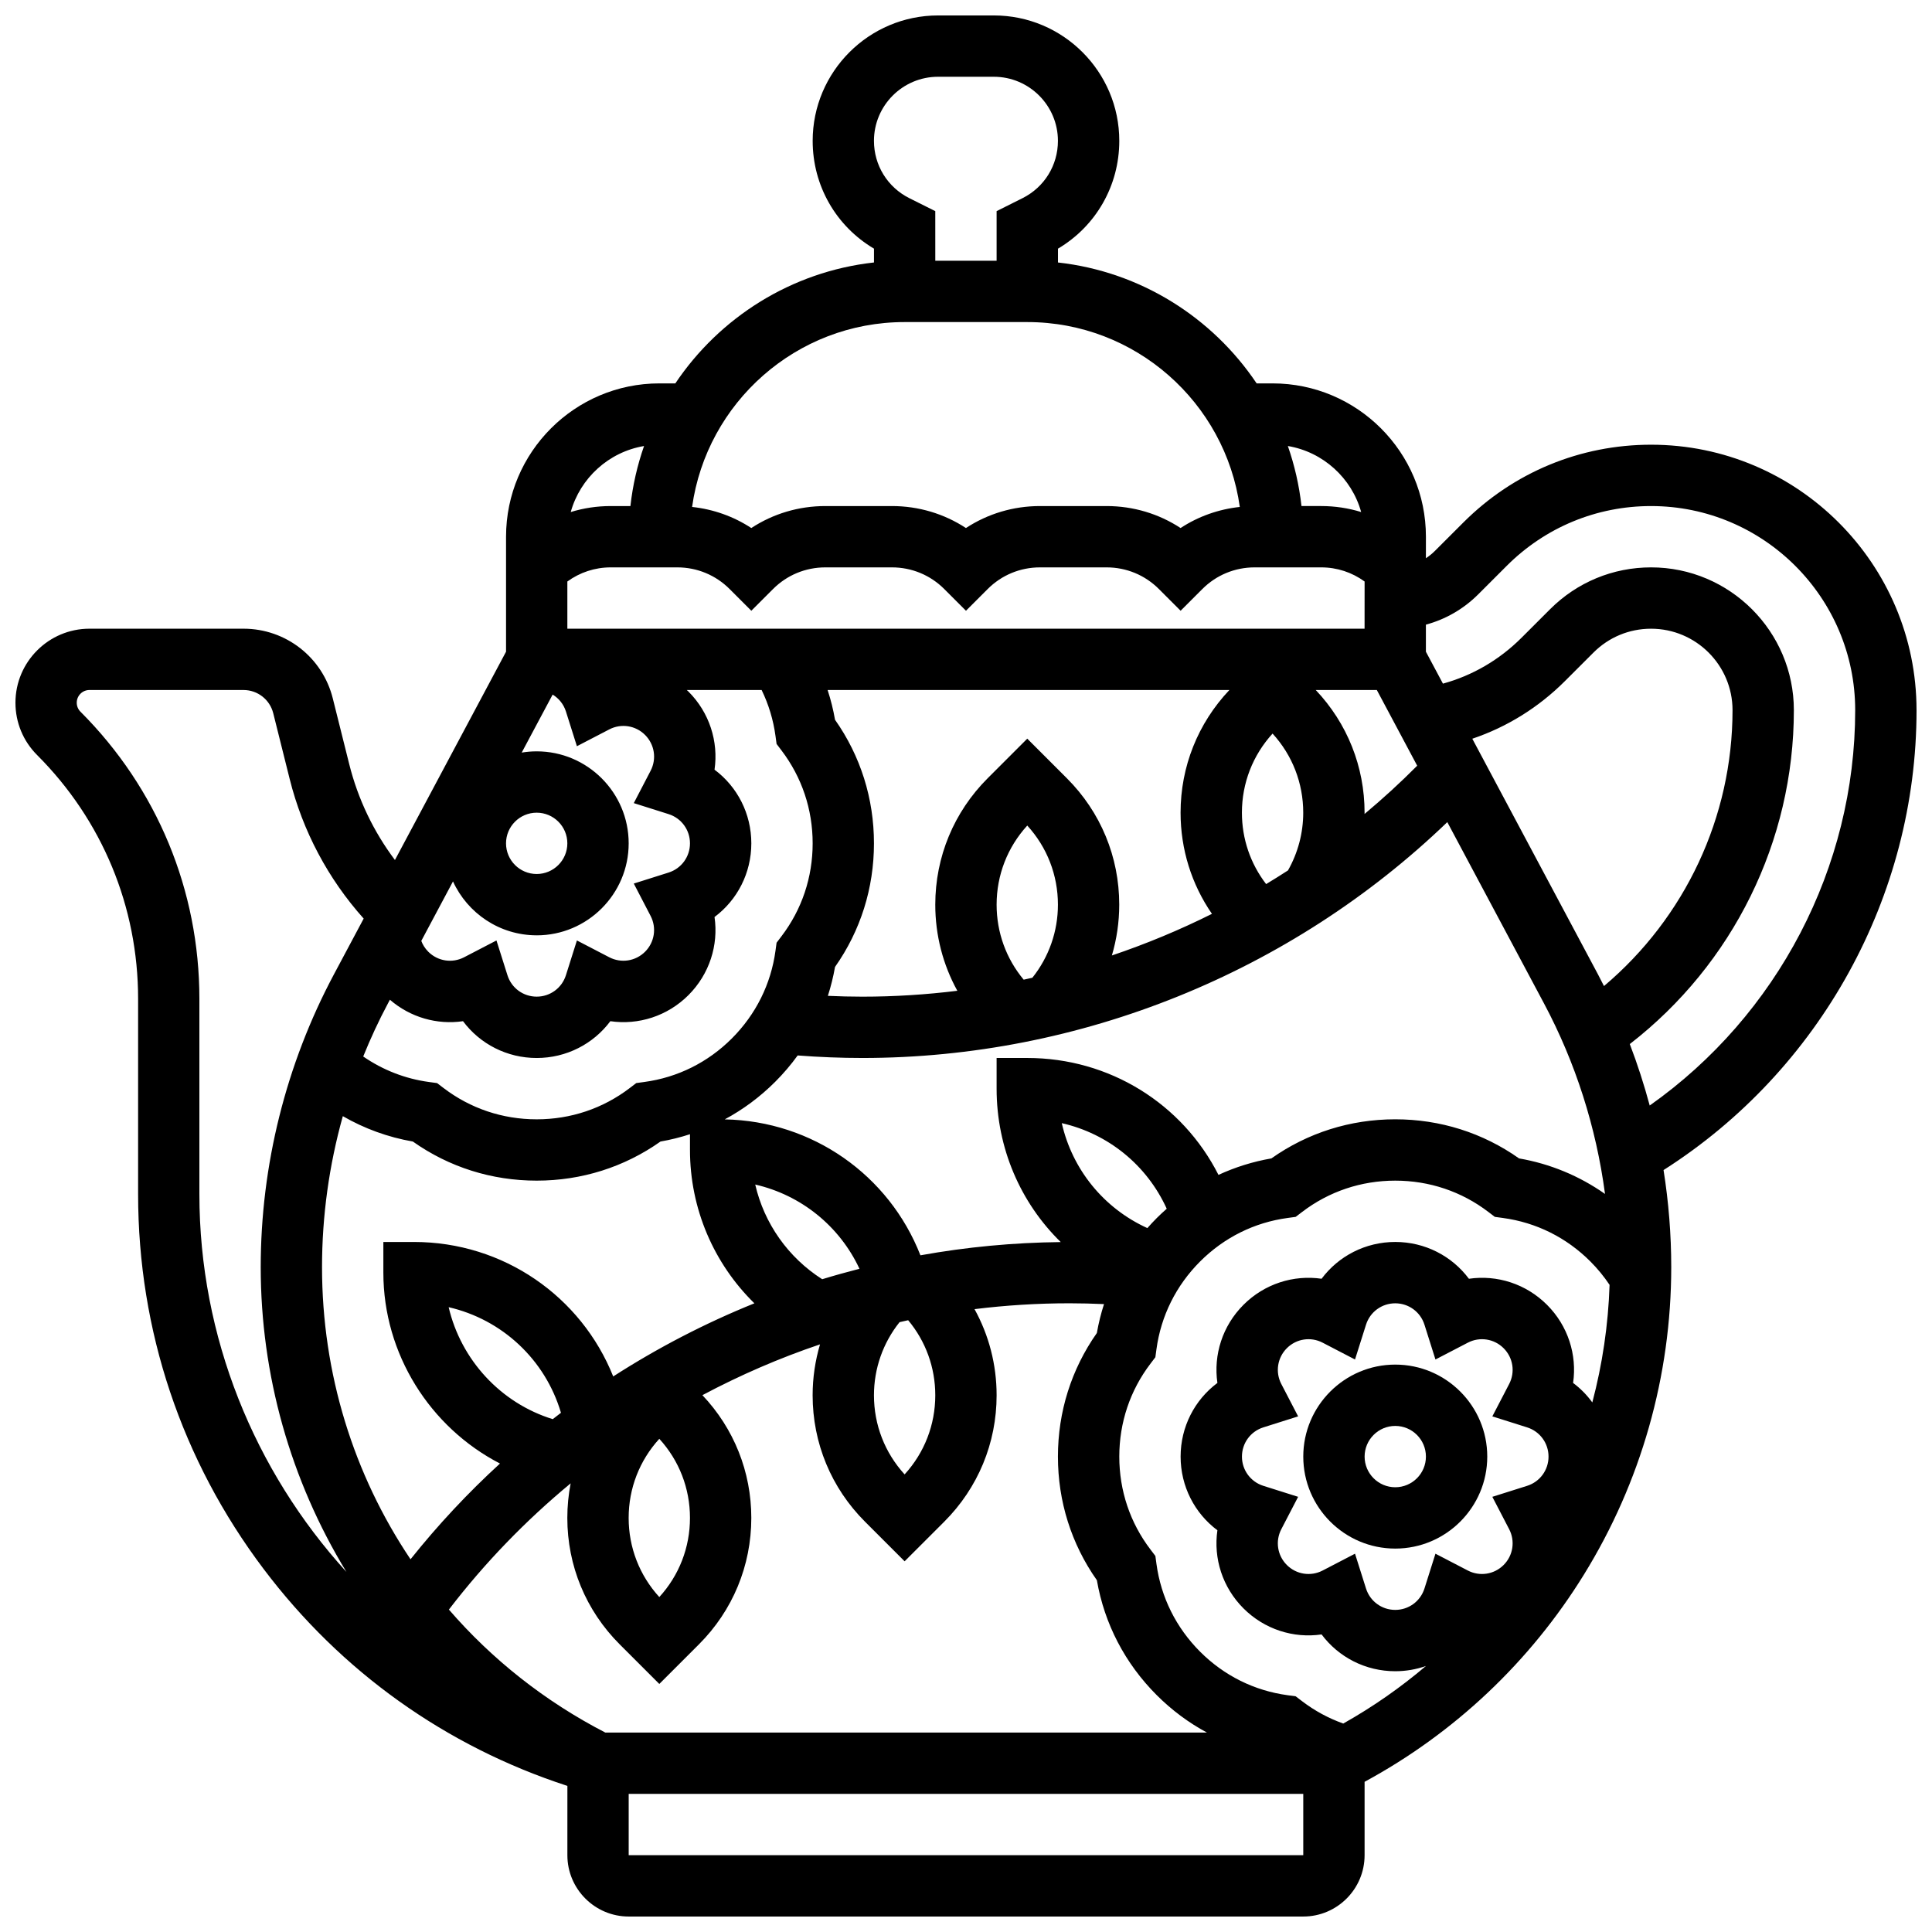 <?xml version="1.0" encoding="UTF-8"?>
<!-- Uploaded to: ICON Repo, www.iconrepo.com, Generator: ICON Repo Mixer Tools -->
<svg width="800px" height="800px" version="1.1" viewBox="144 144 512 512" xmlns="http://www.w3.org/2000/svg">
 <defs>
  <clipPath id="a">
   <path d="m148.09 148.09h503.81v503.81h-503.81z"/>
  </clipPath>
 </defs>
 <g clip-path="url(#a)">
  <path d="m651.9 332.2c0-38.789-31.555-70.348-70.344-70.348-18.789 0-36.453 7.316-49.742 20.602l-7.551 7.547c-0.734 0.734-1.531 1.375-2.383 1.934l0.004-5.703c0-22.402-18.227-40.629-40.629-40.629h-4.234c-11.707-17.457-30.73-29.605-52.648-32.043v-3.66c10.082-5.973 16.25-16.711 16.25-28.57 0.004-18.328-14.906-33.238-33.234-33.238h-14.785c-18.328 0-33.238 14.91-33.238 33.234 0 11.859 6.168 22.598 16.25 28.57v3.66c-21.914 2.441-40.938 14.59-52.645 32.047h-4.234c-22.402 0-40.629 18.227-40.629 40.629v30.473l-29.445 55.207c-5.672-7.543-9.805-16.16-12.113-25.398l-4.359-17.441c-2.723-10.867-12.445-18.461-23.652-18.461h-40.828c-10.816 0-19.617 8.801-19.617 19.617 0 5.238 2.039 10.164 5.746 13.871 17.254 17.258 26.758 40.199 26.758 64.602v51.754c0 36.141 11.504 70.496 33.27 99.352 20.523 27.207 48.262 46.984 80.496 57.477l-0.004 18.367c0 8.961 7.293 16.25 16.25 16.25h178.77c8.961 0 16.25-7.293 16.25-16.25v-19.453c23.809-12.891 43.824-31.766 58.09-54.852 15.164-24.523 23.176-52.727 23.176-81.555 0-8.617-0.691-17.219-2.039-25.711 41.492-26.406 67.047-72.582 67.047-121.88zm-173.1 205.56c-3.394-1.074-5.672-4.188-5.672-7.746 0-3.562 2.281-6.676 5.672-7.746l9.219-2.914-4.457-8.578c-1.641-3.156-1.051-6.973 1.465-9.488 2.519-2.519 6.332-3.106 9.488-1.465l8.578 4.457 2.914-9.219c1.074-3.394 4.188-5.672 7.746-5.672 3.562 0 6.676 2.281 7.746 5.672l2.914 9.219 8.578-4.457c3.156-1.641 6.973-1.051 9.488 1.465 2.519 2.519 3.109 6.332 1.465 9.488l-4.457 8.578 9.219 2.914c3.394 1.074 5.672 4.188 5.672 7.746 0 3.562-2.281 6.676-5.672 7.746l-9.219 2.914 4.457 8.578c1.641 3.156 1.051 6.973-1.465 9.488-2.519 2.516-6.332 3.106-9.488 1.465l-8.578-4.457-2.914 9.219c-1.074 3.394-4.188 5.672-7.746 5.672-3.562 0-6.676-2.281-7.746-5.672l-2.914-9.219-8.578 4.457c-3.16 1.641-6.973 1.051-9.488-1.465-2.519-2.519-3.109-6.332-1.465-9.488l4.457-8.578zm82.086-27.27c1.082-7.449-1.34-15.129-6.91-20.699-5.566-5.566-13.238-7.992-20.699-6.906-4.5-6.035-11.645-9.754-19.52-9.754s-15.02 3.719-19.523 9.75c-7.453-1.078-15.129 1.34-20.699 6.91-5.566 5.566-7.992 13.25-6.91 20.699-6.031 4.5-9.75 11.648-9.75 19.523s3.719 15.02 9.75 19.523c-1.082 7.449 1.34 15.129 6.91 20.699 5.566 5.566 13.242 7.992 20.699 6.906 4.504 6.035 11.648 9.75 19.523 9.75 2.84 0 5.578-0.488 8.137-1.391-6.723 5.703-14.039 10.828-21.914 15.254-3.914-1.398-7.574-3.375-10.902-5.914l-1.711-1.305-2.133-0.289c-8.816-1.191-16.836-5.176-23.184-11.523-6.371-6.375-10.375-14.418-11.574-23.258l-0.289-2.121-1.297-1.707c-5.41-7.098-8.266-15.613-8.266-24.625s2.856-17.531 8.262-24.629l1.297-1.707 0.289-2.121c1.199-8.84 5.199-16.879 11.57-23.254 6.356-6.352 14.375-10.34 23.191-11.531l2.133-0.289 1.711-1.305c7.109-5.43 15.645-8.297 24.68-8.297 9.035 0 17.57 2.871 24.68 8.297l1.711 1.305 2.133 0.289c8.816 1.191 16.836 5.176 23.184 11.527 1.902 1.902 3.606 3.984 5.09 6.203-0.352 10.68-1.922 21.113-4.574 31.156-1.422-1.961-3.133-3.707-5.094-5.168zm-274.66-151.12c4.481 0 8.125 3.644 8.125 8.125 0 4.481-3.644 8.125-8.125 8.125s-8.125-3.644-8.125-8.125c0-4.477 3.644-8.125 8.125-8.125zm0 32.504c13.441 0 24.379-10.934 24.379-24.379 0-13.441-10.938-24.379-24.379-24.379-1.352 0-2.676 0.117-3.969 0.328l8.199-15.371c1.629 0.996 2.906 2.539 3.516 4.465l2.914 9.219 8.578-4.457c3.156-1.641 6.973-1.051 9.488 1.469 2.519 2.519 3.109 6.332 1.469 9.488l-4.461 8.578 9.219 2.914c3.394 1.074 5.672 4.188 5.672 7.746 0 3.562-2.281 6.676-5.672 7.746l-9.219 2.914 4.457 8.578c1.641 3.156 1.051 6.973-1.465 9.488-2.519 2.516-6.332 3.106-9.488 1.469l-8.578-4.457-2.914 9.219c-1.074 3.394-4.188 5.672-7.746 5.672-3.562 0-6.676-2.281-7.746-5.672l-2.914-9.219-8.578 4.457c-3.16 1.641-6.973 1.051-9.488-1.465-0.938-0.938-1.504-1.941-1.855-2.875l8.402-15.758c3.848 8.418 12.34 14.281 22.18 14.281zm37.266-97.512c5.238 0 10.168 2.039 13.871 5.746l5.746 5.746 5.746-5.746c3.703-3.707 8.629-5.746 13.871-5.746h17.648c5.238 0 10.168 2.039 13.871 5.746l5.746 5.746 5.746-5.746c3.703-3.707 8.629-5.746 13.871-5.746h17.648c5.238 0 10.168 2.039 13.871 5.746l5.746 5.746 5.746-5.746c3.703-3.707 8.629-5.746 13.871-5.746h17.648c4.191 0 8.168 1.324 11.492 3.742l-0.008 12.512h-211.27v-12.512c3.324-2.418 7.301-3.742 11.492-3.742zm196.08 52.559c-4.461 4.492-9.125 8.75-13.953 12.789 0-0.113 0.008-0.227 0.008-0.34 0-12.195-4.59-23.68-12.934-32.504h16.184zm-111.46 36.828c0-7.832 2.875-15.223 8.125-20.969 5.25 5.742 8.125 13.133 8.125 20.969 0 7.086-2.394 13.871-6.773 19.363-0.77 0.172-1.535 0.348-2.305 0.512-4.644-5.57-7.172-12.527-7.172-19.875zm18.633-33.488-10.508-10.508-10.504 10.504c-8.945 8.945-13.875 20.84-13.875 33.492 0 8.109 2.035 15.906 5.844 22.816-8.312 1.027-16.711 1.562-25.156 1.562-3.039 0-6.098-0.078-9.152-0.215 0.801-2.492 1.438-5.051 1.895-7.664 6.758-9.594 10.32-20.871 10.32-32.75 0-11.883-3.562-23.16-10.32-32.754-0.465-2.684-1.121-5.312-1.961-7.879h106.47c-8.344 8.828-12.934 20.309-12.934 32.504 0 9.715 2.918 18.98 8.316 26.812-8.574 4.281-17.438 7.965-26.52 11.031 1.281-4.328 1.949-8.855 1.949-13.465 0.004-12.652-4.922-24.547-13.867-33.488zm52.793 28.031c-4.16-5.406-6.418-11.988-6.418-18.922 0-7.832 2.875-15.219 8.125-20.965 5.25 5.742 8.125 13.129 8.125 20.965 0 5.383-1.398 10.629-4.035 15.297-1.914 1.238-3.844 2.449-5.797 3.625zm-232.72 31.605 0.512-0.957c5.426 4.691 12.492 6.691 19.375 5.688 4.5 6.035 11.645 9.75 19.52 9.75s15.02-3.719 19.523-9.75c7.453 1.078 15.129-1.34 20.699-6.91 5.566-5.566 7.992-13.25 6.91-20.699 6.031-4.504 9.75-11.648 9.75-19.523s-3.715-15.02-9.75-19.523c1.082-7.449-1.34-15.129-6.91-20.699-0.141-0.141-0.289-0.27-0.434-0.41h19.828c1.859 3.832 3.094 7.906 3.672 12.172l0.289 2.121 1.297 1.707c5.402 7.102 8.262 15.617 8.262 24.629 0 9.016-2.856 17.531-8.262 24.629l-1.297 1.707-0.289 2.121c-1.199 8.84-5.199 16.879-11.57 23.254-6.356 6.352-14.375 10.34-23.191 11.531l-2.133 0.289-1.711 1.305c-7.113 5.434-15.648 8.305-24.684 8.305s-17.57-2.871-24.68-8.297l-1.711-1.305-2.133-0.289c-6.309-0.852-12.242-3.176-17.445-6.762 1.945-4.801 4.121-9.508 6.562-14.082zm-11.965 29.898c5.719 3.305 11.98 5.582 18.555 6.723 9.605 6.789 20.906 10.363 32.816 10.363s23.211-3.578 32.816-10.363c2.668-0.461 5.273-1.113 7.812-1.938v4.176c0 15.543 6.297 30.09 17.07 40.637-13.051 5.269-25.578 11.766-37.414 19.379-8.477-21.203-29.094-35.637-52.789-35.637h-8.125v8.125c0 21.586 12.379 41.016 30.906 50.594-8.504 7.777-16.434 16.258-23.707 25.371-15.043-22.402-23.453-49.148-23.453-77.43 0-13.523 1.879-27.004 5.512-40zm109.29 18.121c12.148 2.781 22.344 11.008 27.625 22.324-3.312 0.855-6.609 1.766-9.875 2.769-9.055-5.777-15.379-14.805-17.75-25.094zm47.715 55.848c0 7.832-2.875 15.223-8.125 20.969-5.25-5.742-8.125-13.133-8.125-20.969 0-7.09 2.394-13.883 6.781-19.375 0.762-0.172 1.52-0.355 2.285-0.516 4.652 5.574 7.184 12.539 7.184 19.891zm-65.008 32.504c0 7.832-2.875 15.223-8.125 20.969-5.25-5.742-8.125-13.133-8.125-20.969 0-7.832 2.875-15.223 8.125-20.969 5.254 5.746 8.125 13.137 8.125 20.969zm-36.367-26.176c-13.844-4.277-24.328-15.762-27.582-29.672 14.148 3.246 25.59 13.867 29.762 27.984-0.734 0.555-1.453 1.125-2.18 1.688zm13.938 83.059c-16.105-8.32-30.074-19.438-41.457-32.594 9.531-12.438 20.387-23.625 32.266-33.453-0.582 2.988-0.883 6.055-0.883 9.168 0 12.652 4.926 24.543 13.871 33.488l10.508 10.504 10.508-10.504c8.945-8.949 13.871-20.84 13.871-33.492 0-12.211-4.602-23.707-12.961-32.535 10-5.316 20.418-9.836 31.172-13.465-1.285 4.336-1.961 8.875-1.961 13.496 0 12.652 4.926 24.543 13.871 33.488l10.508 10.508 10.508-10.504c8.945-8.949 13.871-20.84 13.871-33.492 0-8.117-2.035-15.914-5.852-22.828 8.301-1.023 16.703-1.551 25.16-1.551 3.039 0 6.098 0.078 9.152 0.215-0.801 2.492-1.438 5.051-1.895 7.664-6.754 9.594-10.316 20.871-10.316 32.754 0 11.879 3.562 23.16 10.32 32.754 2.004 11.562 7.461 22.055 15.863 30.457 4 4 8.48 7.32 13.32 9.926zm146.12-136.34c-0.859 0.859-1.68 1.746-2.477 2.648-11.586-5.266-19.895-15.547-22.68-27.812 12.266 2.785 22.547 11.098 27.812 22.68-0.906 0.801-1.797 1.621-2.656 2.484zm96.023-15.82c-9.605-6.789-20.906-10.363-32.816-10.363-11.91 0-23.211 3.578-32.816 10.363-4.894 0.848-9.59 2.32-14.023 4.367-9.566-18.863-28.867-30.984-50.672-30.984h-8.125v8.125c0 15.777 6.344 30.246 16.996 40.664-12.562 0.133-24.996 1.309-37.184 3.508-8.301-21.23-28.586-35.59-51.863-36.023 4.859-2.609 9.355-5.941 13.371-9.953 2.191-2.191 4.18-4.527 5.961-6.988 5.711 0.438 11.461 0.668 17.16 0.668 57.707 0 113.57-22.652 155-62.504l25.613 48.023c8.379 15.711 13.848 32.891 16.18 50.512-6.801-4.777-14.512-7.984-22.777-9.414zm22.508-45.676c-0.52-1.027-1.035-2.055-1.574-3.066l-33.32-62.477c9.18-3.098 17.535-8.27 24.555-15.285l7.551-7.547c4.078-4.078 9.5-6.324 15.266-6.324 11.906 0 21.59 9.684 21.59 21.59-0.004 28.312-12.586 54.992-34.066 73.109zm-64.348-125.62c-3.387-1.043-6.949-1.586-10.594-1.586h-5.223c-0.613-5.512-1.844-10.836-3.613-15.91 9.355 1.57 16.918 8.488 19.43 17.496zm-112.13-115.35h14.785c9.367 0 16.984 7.621 16.984 16.984 0 6.477-3.598 12.297-9.391 15.191l-6.859 3.434v13.148h-16.25l-0.004-13.148-6.863-3.43c-5.789-2.898-9.387-8.719-9.387-15.195 0-9.363 7.617-16.984 16.984-16.984zm-8.859 65.008h32.504c28.688 0 52.469 21.348 56.32 48.992-5.637 0.609-10.992 2.508-15.691 5.59-5.781-3.789-12.543-5.824-19.617-5.824h-17.648c-7.074 0-13.836 2.035-19.617 5.824-5.781-3.789-12.543-5.824-19.617-5.824h-17.648c-7.074 0-13.836 2.035-19.617 5.824-4.699-3.082-10.055-4.981-15.691-5.59 3.859-27.641 27.637-48.992 56.324-48.992zm-69.055 32.848c-1.77 5.074-3.004 10.398-3.613 15.91h-5.223c-3.644 0-7.207 0.543-10.594 1.586 2.512-9.008 10.07-15.926 19.43-17.496zm-117.84 198.25v-51.754c0-28.742-11.195-55.766-31.516-76.09-0.637-0.637-0.984-1.48-0.984-2.383 0-1.855 1.508-3.363 3.363-3.363h40.828c3.734 0 6.977 2.531 7.883 6.156l4.359 17.441c3.445 13.777 10.176 26.445 19.605 36.977l-7.898 14.809c-12.684 23.781-19.387 50.594-19.387 77.547 0 28.531 7.859 56.441 22.715 80.789-24.395-26.805-38.969-62.273-38.969-100.13zm113.77 175.2v-16.25h178.77v16.25zm270.58-198.68c-1.484-5.512-3.234-10.949-5.277-16.281 27.34-21.172 43.48-53.777 43.48-88.484 0-20.867-16.977-37.844-37.84-37.844-10.105 0-19.609 3.938-26.758 11.082l-7.551 7.547c-5.883 5.879-13.008 10.031-20.848 12.18l-4.516-8.461v-7.172c5.195-1.398 9.965-4.129 13.871-8.035l7.551-7.551c10.215-10.211 23.801-15.84 38.25-15.84 29.828 0 54.094 24.266 54.094 54.094 0 41.703-20.621 80.891-54.457 104.77z"/>
 </g>
 <path d="m513.76 554.39c13.441 0 24.379-10.938 24.379-24.379 0-13.441-10.938-24.379-24.379-24.379-13.441 0-24.379 10.938-24.379 24.379 0 13.445 10.938 24.379 24.379 24.379zm0-32.504c4.481 0 8.125 3.644 8.125 8.125s-3.644 8.125-8.125 8.125-8.125-3.644-8.125-8.125c0-4.477 3.644-8.125 8.125-8.125z"/>
</svg>